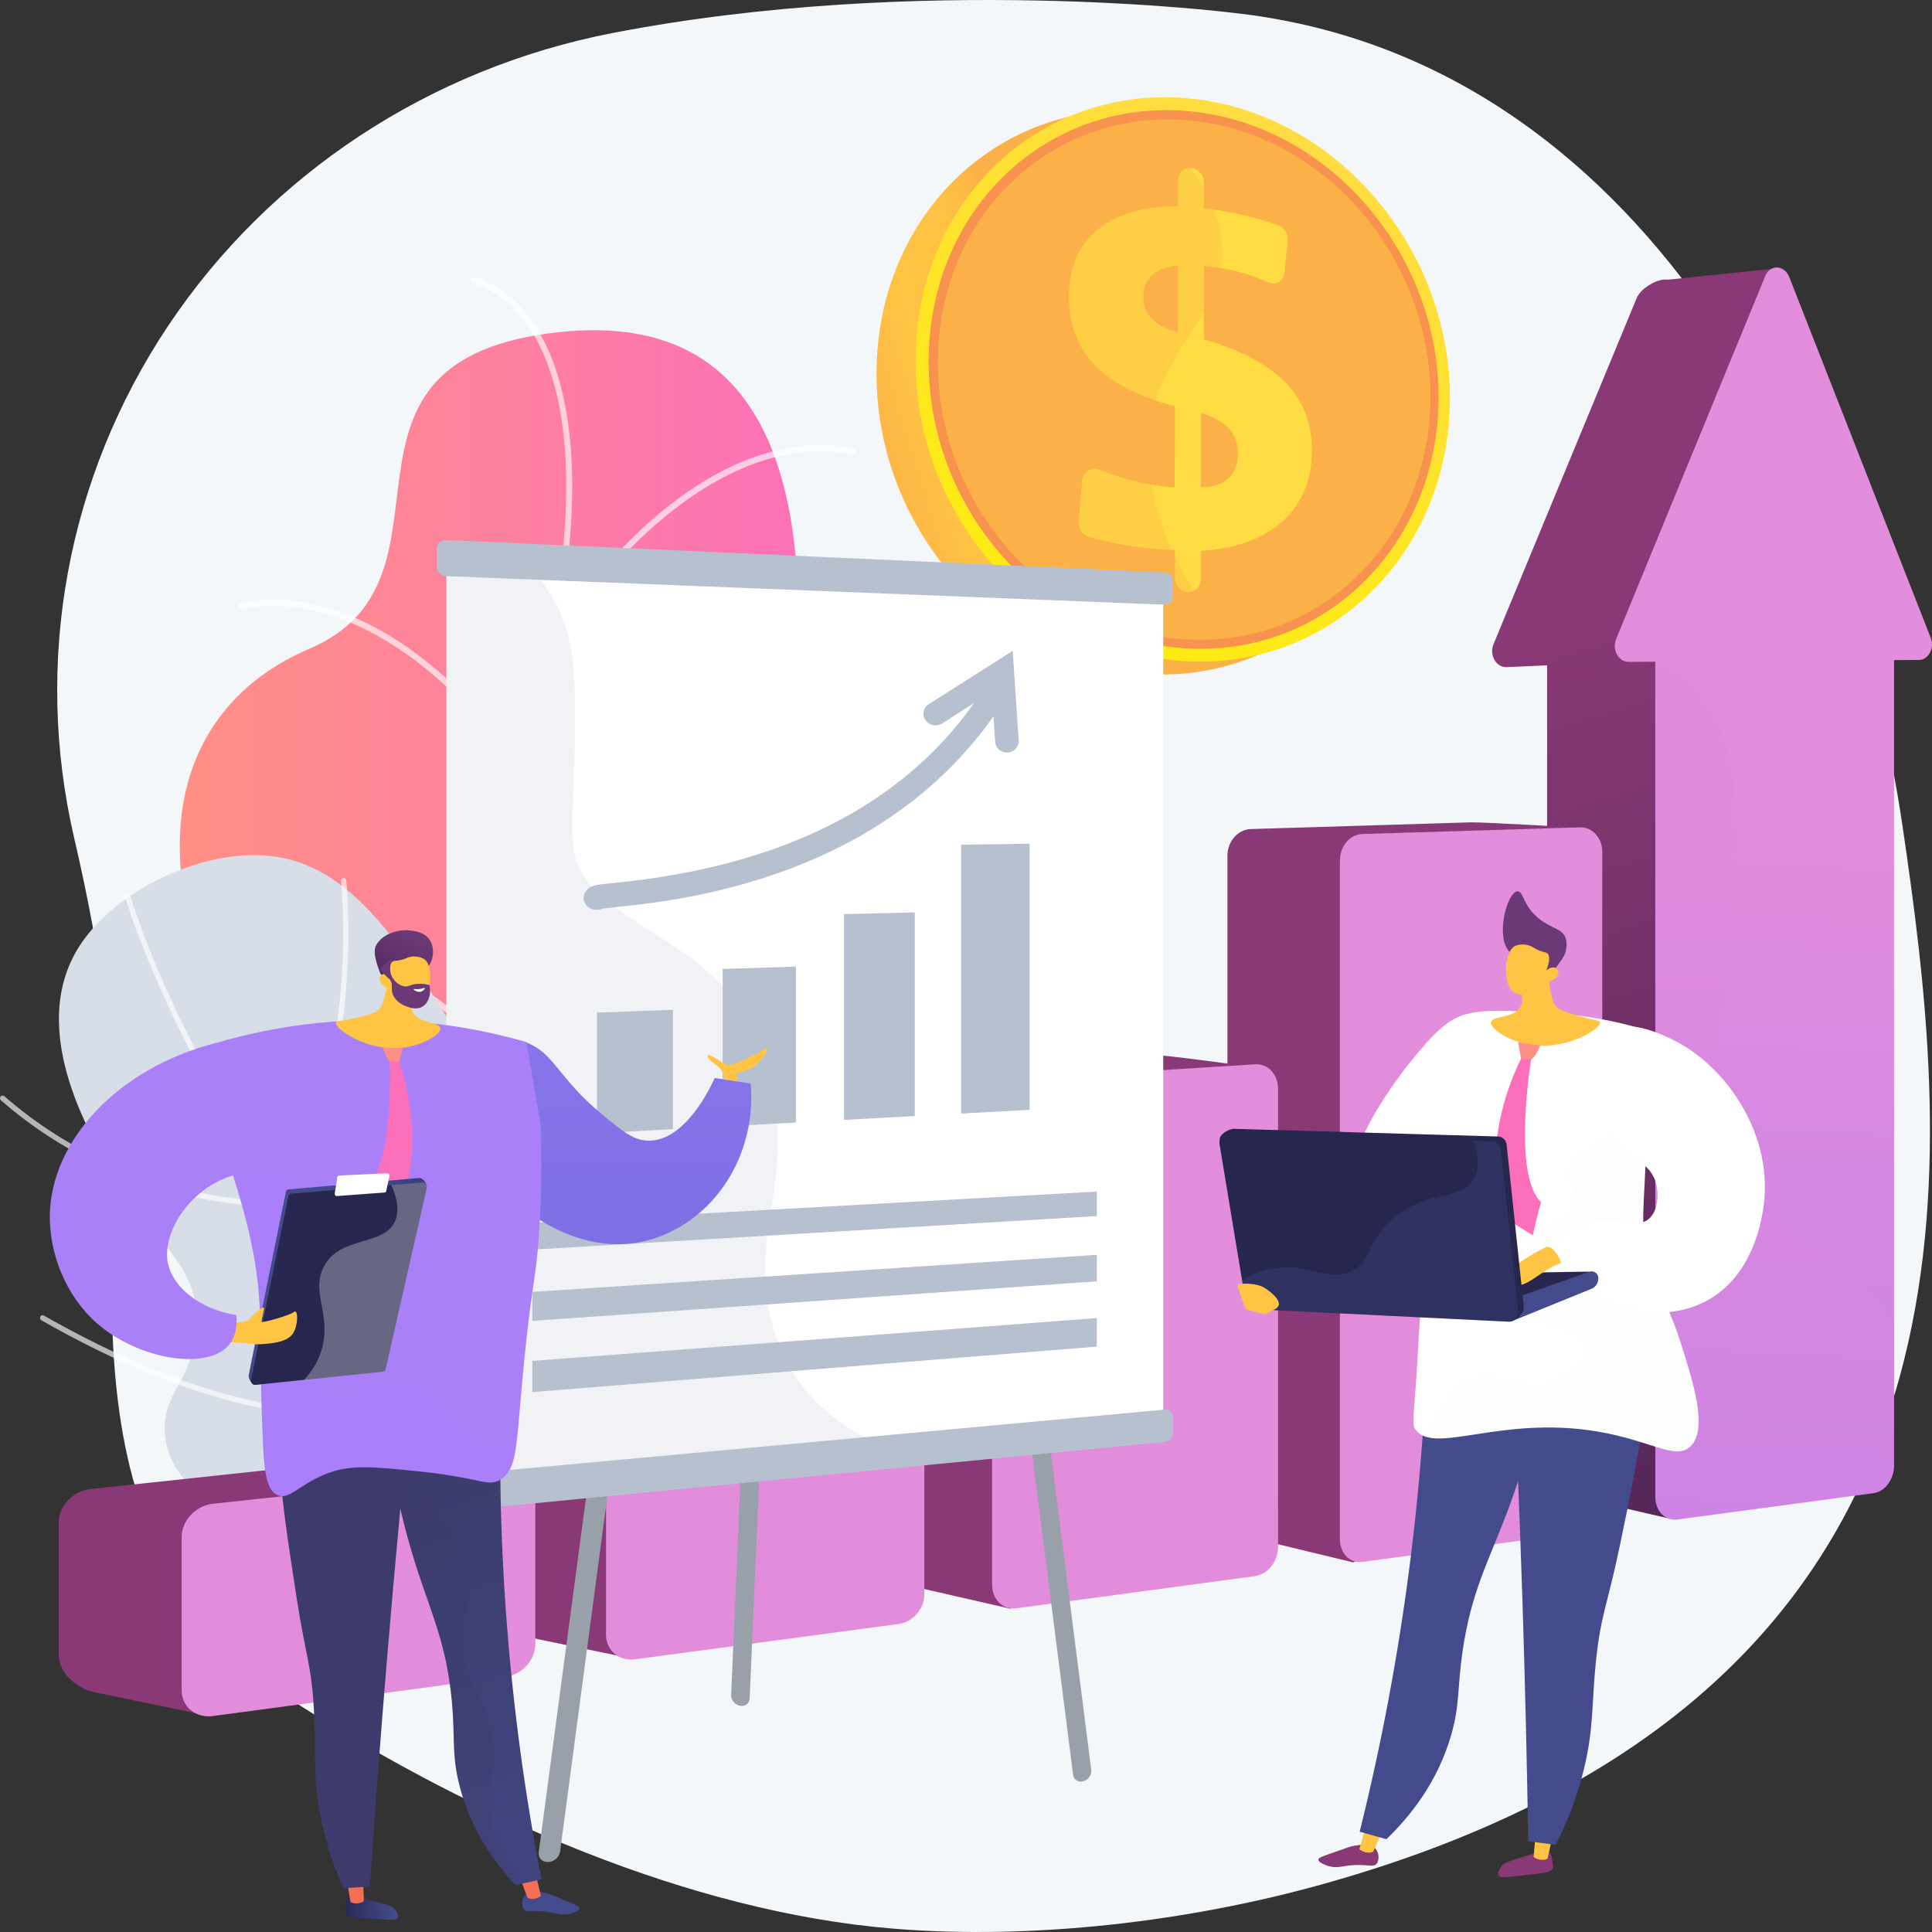 <svg width="200" height="200" viewBox="0 0 200 200" fill="none" xmlns="http://www.w3.org/2000/svg">
<rect x="0" y="0" width="200" height="200" fill="#333333" stroke="none"/>
<path d="M197.097 140.839C191.45 163.363 175.549 184.226 137.032 195.018C123.115 198.921 106.916 200.836 92.474 199.653C71.222 197.91 48.946 187.958 31.245 176.672C18.997 168.863 14.119 158.325 12.392 146.414C11.324 139.051 11.46 131.159 11.8 123.065C12.313 110.885 10.445 98.625 7.684 86.773C3.432 68.53 6.935 49.394 17.426 33.7C27.918 18.007 44.494 7.09 63.401 3.421C95.256 -2.758 127.572 1.32 127.572 1.32C170.135 5.907 191.681 49.744 196.936 85.426C199.339 101.734 201.852 121.876 197.097 140.839Z" fill="#F4F7FA"/>
<path d="M73.693 119.202C78.505 96.654 97.979 30.245 58.036 34.367C31.162 37.141 49.205 59.837 32.023 67.16C14.84 74.484 12.376 96.037 35.207 123.775C58.038 151.514 87.547 161.915 87.547 161.915C87.547 161.915 68.881 141.75 73.693 119.202Z" fill="url(#paint0_linear)"/>
<g style="mix-blend-mode:soft-light" opacity="0.8">
<g style="mix-blend-mode:soft-light" opacity="0.8">
<path d="M91.608 164.488C91.559 164.488 91.512 164.476 91.469 164.454C47.745 141.774 53.672 94.363 57.214 66.036C57.632 62.706 58.024 59.56 58.288 56.813C59.548 43.681 56.938 36.907 54.526 33.538C51.933 29.915 49.008 29.351 48.979 29.351C48.898 29.336 48.826 29.289 48.779 29.22C48.732 29.151 48.713 29.065 48.727 28.981C48.74 28.898 48.785 28.823 48.852 28.774C48.919 28.725 49.002 28.705 49.083 28.72C49.21 28.742 52.243 29.311 54.986 33.109C57.481 36.567 60.187 43.497 58.902 56.879C58.638 59.636 58.244 62.786 57.826 66.119C54.306 94.277 48.413 141.405 91.744 163.881C91.806 163.914 91.856 163.967 91.886 164.032C91.915 164.098 91.922 164.172 91.906 164.242C91.89 164.312 91.852 164.375 91.797 164.42C91.742 164.464 91.675 164.488 91.605 164.488L91.608 164.488Z" fill="white"/>
</g>
<g style="mix-blend-mode:soft-light" opacity="0.8">
<path d="M55.771 82.256C55.72 82.256 55.669 82.243 55.623 82.218C55.578 82.192 55.539 82.156 55.511 82.111C55.476 82.055 52.004 76.471 46.516 71.355C41.481 66.652 33.661 61.393 25.023 63.023C24.984 63.03 24.943 63.029 24.903 63.02C24.864 63.012 24.826 62.995 24.793 62.971C24.76 62.947 24.731 62.916 24.709 62.881C24.687 62.846 24.672 62.806 24.665 62.765C24.658 62.724 24.659 62.681 24.667 62.64C24.676 62.599 24.692 62.56 24.715 62.526C24.738 62.491 24.768 62.462 24.802 62.439C24.836 62.416 24.874 62.401 24.913 62.393C31.947 61.066 39.565 64.002 46.939 70.883C52.485 76.059 55.996 81.706 56.031 81.763C56.06 81.812 56.077 81.867 56.079 81.925C56.08 81.982 56.067 82.039 56.041 82.089C56.014 82.139 55.975 82.181 55.928 82.21C55.88 82.24 55.826 82.255 55.771 82.256V82.256Z" fill="white"/>
</g>
<g style="mix-blend-mode:soft-light" opacity="0.8">
<path d="M56.35 114.302C56.305 114.302 56.261 114.292 56.22 114.273C56.179 114.253 56.143 114.225 56.114 114.189C56.066 114.131 51.264 108.311 43.907 103.159C37.141 98.421 26.764 93.291 15.751 95.765C15.673 95.779 15.592 95.761 15.526 95.715C15.46 95.669 15.414 95.598 15.397 95.517C15.38 95.437 15.394 95.352 15.436 95.282C15.477 95.212 15.543 95.16 15.62 95.139C26.852 92.613 37.397 97.824 44.266 102.638C51.689 107.836 56.537 113.716 56.583 113.775C56.621 113.821 56.645 113.878 56.653 113.939C56.661 113.999 56.652 114.061 56.627 114.116C56.603 114.172 56.563 114.219 56.514 114.252C56.464 114.285 56.407 114.302 56.348 114.302H56.35Z" fill="white"/>
</g>
<g style="mix-blend-mode:soft-light" opacity="0.8">
<path d="M57.467 66.252C57.408 66.251 57.35 66.234 57.301 66.201C57.267 66.178 57.237 66.149 57.214 66.115C57.191 66.08 57.175 66.041 57.166 66C57.157 65.959 57.156 65.917 57.163 65.876C57.171 65.834 57.186 65.795 57.207 65.759C57.242 65.703 60.752 60.056 66.299 54.88C73.675 47.998 81.289 45.062 88.325 46.389C88.366 46.395 88.405 46.41 88.441 46.432C88.476 46.455 88.507 46.484 88.531 46.519C88.556 46.554 88.573 46.594 88.582 46.636C88.591 46.678 88.592 46.721 88.585 46.764C88.577 46.806 88.562 46.847 88.539 46.883C88.516 46.919 88.486 46.95 88.452 46.974C88.417 46.997 88.378 47.014 88.337 47.022C88.296 47.029 88.254 47.029 88.214 47.019C79.577 45.389 71.759 50.648 66.722 55.346C61.234 60.464 57.761 66.048 57.727 66.102C57.7 66.148 57.661 66.186 57.616 66.212C57.57 66.238 57.519 66.251 57.467 66.252V66.252Z" fill="white"/>
</g>
<g style="mix-blend-mode:soft-light" opacity="0.8">
<path d="M55.266 103.541C55.212 103.541 55.16 103.527 55.113 103.499C55.043 103.457 54.991 103.388 54.97 103.307C54.948 103.226 54.958 103.139 54.998 103.066C55.035 102.998 58.765 96.252 64.697 90.829C68.195 87.632 71.765 85.509 75.307 84.519C79.756 83.276 84.166 83.826 88.414 86.153C88.486 86.193 88.54 86.261 88.565 86.342C88.589 86.423 88.581 86.511 88.543 86.586C88.524 86.623 88.498 86.656 88.467 86.683C88.436 86.709 88.4 86.73 88.361 86.742C88.283 86.767 88.198 86.759 88.126 86.719C80.656 82.628 72.911 84.172 65.105 91.309C59.249 96.663 55.57 103.313 55.538 103.377C55.511 103.427 55.471 103.469 55.423 103.498C55.375 103.527 55.321 103.542 55.266 103.541V103.541Z" fill="white"/>
</g>
<g style="mix-blend-mode:soft-light" opacity="0.8">
<path d="M60.819 131.708C60.765 131.708 60.712 131.694 60.665 131.666C60.618 131.638 60.58 131.598 60.552 131.549C60.525 131.501 60.511 131.446 60.511 131.39C60.511 131.333 60.525 131.278 60.551 131.23C60.588 131.162 64.319 124.416 70.251 118.993C73.748 115.795 77.318 113.672 80.861 112.683C85.31 111.441 89.719 111.99 93.968 114.317C94.004 114.336 94.035 114.363 94.061 114.396C94.087 114.428 94.106 114.465 94.118 114.505C94.13 114.546 94.135 114.588 94.131 114.63C94.127 114.671 94.115 114.712 94.097 114.749C94.078 114.786 94.052 114.819 94.021 114.846C93.989 114.873 93.953 114.893 93.915 114.906C93.876 114.918 93.835 114.922 93.795 114.918C93.755 114.915 93.716 114.902 93.68 114.883C86.21 110.792 78.465 112.337 70.659 119.473C64.803 124.826 61.126 131.479 61.088 131.546C61.061 131.595 61.022 131.636 60.975 131.665C60.928 131.693 60.874 131.708 60.819 131.708V131.708Z" fill="white"/>
</g>
</g>
<path d="M63.446 137.657C57.641 128.407 58.001 124.646 50.155 111.657C41.308 97.002 35.936 88.443 26.14 88.525C19.46 88.581 11.619 92.647 8.227 97.934C2.55 106.78 9.765 118.372 12.23 122.334C16.362 128.976 20.56 130.997 20.358 137.205C20.187 142.446 17.105 143.836 17.043 147.757C16.868 158.887 41.459 163.724 45.44 164.505C61.039 167.573 76.092 165.49 87.588 162.518C74.98 153.65 67.754 144.525 63.446 137.657Z" fill="#D8DEE8"/>
<g style="mix-blend-mode:soft-light" opacity="0.8">
<g style="mix-blend-mode:soft-light" opacity="0.8">
<path d="M90.032 163.253C90.017 163.253 90.002 163.252 89.987 163.25C76.449 160.94 63.977 155.802 52.915 147.991C44.067 141.742 36.099 133.777 29.234 124.317C17.543 108.212 13.037 93.14 12.992 92.99C12.971 92.919 12.979 92.842 13.012 92.777C13.046 92.711 13.103 92.662 13.172 92.64C13.24 92.618 13.314 92.626 13.378 92.661C13.441 92.696 13.488 92.755 13.509 92.826C13.553 92.977 18.038 107.968 29.678 123.995C40.412 138.776 59.604 157.492 90.079 162.697C90.146 162.708 90.207 162.745 90.249 162.8C90.29 162.856 90.311 162.925 90.305 162.996C90.3 163.066 90.269 163.131 90.219 163.179C90.169 163.227 90.104 163.253 90.036 163.253H90.032Z" fill="white"/>
</g>
<g style="mix-blend-mode:soft-light" opacity="0.8">
<path d="M29.841 124.968C29.794 124.968 29.748 124.955 29.708 124.931C29.667 124.907 29.633 124.872 29.609 124.831C29.585 124.789 29.572 124.742 29.571 124.693C29.57 124.645 29.582 124.597 29.604 124.554C29.674 124.415 36.849 110.439 35.31 91.192C35.307 91.155 35.311 91.118 35.322 91.083C35.333 91.048 35.35 91.016 35.373 90.987C35.396 90.96 35.424 90.936 35.456 90.919C35.487 90.903 35.522 90.892 35.557 90.889C35.593 90.886 35.628 90.891 35.662 90.902C35.696 90.913 35.727 90.931 35.754 90.955C35.781 90.979 35.803 91.008 35.82 91.04C35.836 91.073 35.846 91.109 35.849 91.146C37.399 110.565 30.149 124.681 30.073 124.821C30.05 124.865 30.017 124.901 29.976 124.927C29.936 124.953 29.889 124.967 29.841 124.968V124.968Z" fill="white"/>
</g>
<g style="mix-blend-mode:soft-light" opacity="0.8">
<path d="M28.93 124.927C27.41 124.927 24.194 124.8 20.148 123.916C14.929 122.78 7.212 120.12 0.096 113.903C0.069 113.879 0.047 113.85 0.03 113.818C0.014 113.785 0.004 113.749 0.001 113.713C-0.002 113.676 0.002 113.639 0.013 113.604C0.023 113.569 0.041 113.536 0.064 113.508C0.086 113.48 0.114 113.457 0.146 113.44C0.177 113.423 0.212 113.413 0.247 113.409C0.282 113.406 0.318 113.41 0.352 113.422C0.386 113.433 0.417 113.451 0.444 113.474C7.468 119.611 15.086 122.239 20.24 123.364C25.831 124.584 29.811 124.347 29.85 124.345C29.886 124.343 29.921 124.348 29.955 124.359C29.988 124.371 30.019 124.39 30.046 124.414C30.072 124.439 30.094 124.468 30.11 124.501C30.125 124.535 30.134 124.57 30.137 124.607C30.139 124.644 30.134 124.681 30.122 124.716C30.111 124.75 30.093 124.783 30.069 124.81C30.046 124.838 30.017 124.86 29.985 124.876C29.954 124.893 29.919 124.902 29.884 124.904C29.872 124.906 29.536 124.927 28.93 124.927Z" fill="white"/>
</g>
<g style="mix-blend-mode:soft-light" opacity="0.8">
<path d="M34.731 146.559C28.28 146.559 18.249 144.627 4.283 136.677C4.22 136.641 4.173 136.581 4.153 136.51C4.133 136.438 4.141 136.361 4.175 136.296C4.21 136.231 4.268 136.183 4.337 136.162C4.406 136.141 4.48 136.15 4.543 136.185C20.165 145.079 30.794 146.386 36.96 145.917C43.621 145.411 46.639 142.776 46.669 142.75C46.724 142.705 46.793 142.685 46.862 142.692C46.931 142.699 46.995 142.733 47.041 142.787C47.086 142.842 47.11 142.913 47.106 142.985C47.103 143.057 47.073 143.124 47.023 143.174C46.898 143.287 43.875 145.938 37.059 146.471C36.345 146.527 35.566 146.559 34.731 146.559Z" fill="white"/>
</g>
<g style="mix-blend-mode:soft-light" opacity="0.8">
<path d="M24.194 173.596C24.123 173.599 24.054 173.572 24.001 173.522C23.949 173.473 23.918 173.403 23.914 173.33C23.911 173.256 23.936 173.184 23.983 173.129C24.03 173.075 24.096 173.041 24.167 173.037C41.939 171.181 51.418 165.992 56.241 161.968C61.429 157.636 62.457 153.73 62.467 153.691C62.485 153.619 62.53 153.557 62.592 153.52C62.654 153.482 62.727 153.471 62.797 153.49C62.866 153.509 62.925 153.555 62.962 153.619C62.998 153.683 63.008 153.76 62.99 153.832C62.949 153.999 61.906 157.96 56.58 162.404C51.7 166.477 42.125 171.724 24.222 173.594C24.213 173.595 24.203 173.596 24.194 173.596V173.596Z" fill="white"/>
</g>
<g style="mix-blend-mode:soft-light" opacity="0.8">
<path d="M48.155 144.319C48.102 144.319 48.05 144.303 48.006 144.272C47.962 144.242 47.927 144.199 47.906 144.148C47.886 144.098 47.88 144.042 47.889 143.988C47.899 143.934 47.923 143.884 47.96 143.844C47.985 143.817 50.5 141.063 52.268 135.797C53.901 130.937 55.214 122.875 52.199 112.087C52.189 112.052 52.185 112.015 52.19 111.978C52.193 111.941 52.204 111.906 52.221 111.874C52.239 111.841 52.261 111.813 52.289 111.79C52.317 111.767 52.349 111.75 52.383 111.74C52.417 111.729 52.453 111.726 52.488 111.73C52.523 111.734 52.557 111.746 52.588 111.763C52.62 111.781 52.647 111.805 52.669 111.834C52.691 111.863 52.708 111.896 52.718 111.931C55.779 122.88 54.434 131.07 52.769 136.013C50.96 141.385 48.455 144.119 48.35 144.233C48.324 144.261 48.294 144.282 48.261 144.297C48.227 144.312 48.191 144.319 48.155 144.319V144.319Z" fill="white"/>
</g>
</g>
<path d="M188.972 63.154L183.921 27.78L172.63 28.956C171.677 28.772 169.866 29.8 169.437 30.837L154.61 66.681C154.151 67.793 154.855 69.068 155.923 69.063L160.156 68.879V152.425C160.156 153.914 161.2 154.982 162.48 154.813L172.63 157.153C173.843 156.991 185.21 150.638 185.21 149.203V65.452L187.776 65.437C188.749 65.432 189.388 64.21 188.972 63.154Z" fill="url(#paint1_linear)"/>
<path style="mix-blend-mode:multiply" opacity="0.3" d="M171.356 68.5L160.156 68.876V152.425C160.156 153.914 161.2 154.982 162.48 154.813L172.63 157.153C173.129 157.086 175.355 155.967 177.799 154.574L171.356 68.5Z" fill="url(#paint2_linear)"/>
<path d="M198.663 68.318L196.071 68.334V151.691C196.071 153.119 195.157 154.407 193.967 154.565L173.634 157.297C172.365 157.468 171.357 156.404 171.357 154.923V68.499L168.604 68.517C167.548 68.527 166.848 67.258 167.303 66.15L182.747 28.554C183.245 27.344 184.73 27.42 185.224 28.68L199.875 66.043C200.287 67.093 199.627 68.312 198.663 68.318Z" fill="url(#paint3_linear)"/>
<path d="M140.085 161.739L129.483 159.18C128.149 159.357 127.063 158.301 127.063 156.82V88.578C127.063 87.097 128.149 85.863 129.483 85.823L152.221 85.129C153.469 85.091 164.044 85.712 164.044 85.712L154.479 153.293C154.479 154.717 140.085 161.739 140.085 161.739Z" fill="url(#paint4_linear)"/>
<path d="M165.865 88.149V155.791C165.865 156.187 165.719 156.573 165.578 156.928C165.221 157.839 164.422 158.542 163.528 158.66L141.06 161.681C139.738 161.858 138.71 160.81 138.71 159.335V89.083C138.71 87.612 139.719 86.383 141.043 86.34L145.934 86.188L163.578 85.647C164.817 85.61 165.865 86.731 165.865 88.149Z" fill="url(#paint5_linear)"/>
<path d="M104.556 166.525L93.373 163.966C91.905 164.161 90.71 163.06 90.71 161.506L91.048 113.685C91.048 112.131 92.243 110.797 93.711 110.708L118.692 109.161C120.063 109.077 131.554 110.719 131.554 110.719L120.838 157.625C120.838 159.118 105.942 166.339 104.556 166.525Z" fill="url(#paint6_linear)"/>
<path d="M132.303 112.711V160.14C132.303 161.627 131.259 162.979 129.905 163.159L105.252 166.48C103.799 166.676 102.708 165.581 102.708 164.036V114.689C102.708 113.141 103.827 111.815 105.282 111.724L112.917 111.242L129.924 110.176C131.278 110.091 132.303 111.227 132.303 112.711Z" fill="url(#paint7_linear)"/>
<path d="M64.001 171.403L53.535 169.243C51.91 169.459 50.588 168.309 50.588 166.675V141.825C50.588 140.192 51.91 138.744 53.535 138.592L81.122 136.016C82.632 135.871 93.086 137.144 93.086 137.144L83.852 162.39C83.852 163.957 65.533 171.198 64.001 171.403Z" fill="url(#paint8_linear)"/>
<path d="M95.689 139.714V164.922C95.689 165.409 95.619 165.884 95.411 166.311C94.953 167.25 94.088 167.972 93.059 168.107L92.008 168.245L65.699 171.772C64.091 171.988 62.737 170.844 62.737 169.218V142.937C62.737 141.31 64.103 139.87 65.712 139.718L69.208 139.389L74.282 138.911L93.019 137.142C94.515 137.005 95.689 138.153 95.689 139.714Z" fill="url(#paint9_linear)"/>
<path d="M39.976 150.867L9.357 154.146C8.05 154.286 6.922 155.14 6.397 156.254C6.192 156.677 6.084 157.144 6.081 157.617V171.272C6.081 172.995 7.486 174.407 9.357 175.095L20.175 177.325C21.875 177.097 43 169.302 43 167.652L48.073 161.32L53.209 152.296C53.209 152.296 41.648 150.688 39.976 150.867Z" fill="url(#paint10_linear)"/>
<path d="M55.416 155.04V170.2C55.416 171.842 54.041 173.353 52.385 173.574L45.774 174.457L22.053 177.639C20.265 177.879 18.805 176.686 18.805 174.967V159.13C18.805 157.417 20.256 155.869 22.043 155.673L26.697 155.168L52.385 152.394C54.042 152.214 55.416 153.401 55.416 155.04Z" fill="url(#paint11_linear)"/>
<path style="mix-blend-mode:multiply" opacity="0.3" d="M196.071 137.441V151.691C196.071 153.119 195.157 154.407 193.967 154.565L173.634 157.297C172.365 157.468 171.357 156.404 171.357 154.923V68.644C174.713 68.831 181.646 74.636 179.391 93.129C176.307 118.452 176.394 119.719 180.256 123.938C182.672 126.578 192.104 129.547 196.071 137.441Z" fill="url(#paint12_linear)"/>
<path style="mix-blend-mode:multiply" opacity="0.3" d="M165.511 156.93C165.154 157.841 164.389 158.544 163.493 158.663L141.042 161.682C139.719 161.859 138.709 160.812 138.709 159.337V89.083C138.709 87.612 139.717 86.383 141.042 86.34L145.933 86.188C149.69 89.116 150.826 93.325 149.159 98.691C143.209 117.841 144.108 128.578 147.971 132.797C151.258 136.387 167.47 140.585 165.511 156.93Z" fill="url(#paint13_linear)"/>
<path style="mix-blend-mode:multiply" opacity="0.3" d="M132.303 156.088V160.14C132.303 161.627 131.259 162.979 129.905 163.159L105.252 166.479C103.799 166.676 102.708 165.581 102.708 164.036V114.689C102.708 113.141 103.827 111.815 105.282 111.724L112.917 111.242C121.22 117.608 105.558 133.434 115.525 146.728C122.391 155.89 129.252 146.529 132.303 156.088Z" fill="url(#paint14_linear)"/>
<path style="mix-blend-mode:multiply" opacity="0.3" d="M92.01 168.245L65.701 171.772C64.092 171.988 62.738 170.844 62.738 169.217V142.937C62.738 141.31 64.105 139.87 65.713 139.718L69.209 139.389C69.881 142.899 71.174 144.795 72.901 146.68C76.13 150.207 90.921 154.271 92.01 168.245Z" fill="url(#paint15_linear)"/>
<path style="mix-blend-mode:multiply" opacity="0.3" d="M45.753 174.456L22.041 177.637C20.254 177.877 18.803 176.684 18.803 174.966V159.13C18.803 157.417 20.254 155.869 22.041 155.673L26.695 155.168C27.251 156.152 27.911 156.978 28.668 157.804C31.383 160.768 42.927 164.153 45.753 174.456Z" fill="url(#paint16_linear)"/>
<path d="M146.055 42.553C146.055 58.079 134.353 70.293 119.396 69.816C103.829 69.32 90.738 55.374 90.738 38.684C90.738 21.994 103.829 9.88 119.396 11.561C134.353 13.176 146.055 27.027 146.055 42.553Z" fill="url(#paint17_linear)"/>
<path d="M150.098 41.214C150.098 56.74 138.395 68.954 123.438 68.477C107.871 67.982 94.78 54.035 94.78 37.345C94.78 20.655 107.871 8.541 123.438 10.222C138.395 11.839 150.098 25.688 150.098 41.214Z" fill="url(#paint18_linear)"/>
<path d="M148.923 41.132C148.923 55.974 137.725 67.63 123.437 67.15C108.593 66.652 96.131 53.342 96.131 37.44C96.131 21.537 108.593 9.971 123.437 11.548C137.726 13.066 148.923 26.29 148.923 41.132Z" fill="url(#paint19_linear)"/>
<path d="M148.082 41.076C148.082 55.429 137.248 66.688 123.438 66.207C109.11 65.707 97.095 52.851 97.095 37.511C97.095 22.171 109.11 10.995 123.438 12.5C137.248 13.947 148.082 26.721 148.082 41.076Z" fill="url(#paint20_linear)"/>
<path d="M123.296 17.379C124.031 17.451 124.626 18.138 124.626 18.912V21.555C126.112 21.728 127.586 21.993 129.041 22.349C130.127 22.614 131.207 22.929 132.279 23.294C132.595 23.404 132.866 23.619 133.05 23.907C133.234 24.195 133.32 24.538 133.293 24.883L132.98 28.196C132.966 28.398 132.904 28.593 132.801 28.764C132.698 28.935 132.556 29.078 132.388 29.179C132.219 29.281 132.03 29.338 131.835 29.347C131.641 29.355 131.447 29.314 131.271 29.227C130.565 28.9 129.839 28.619 129.099 28.387C127.764 27.974 126.39 27.707 125.001 27.593L124.626 27.562V35.127C128.46 36.24 131.275 37.737 133.095 39.62C134.915 41.502 135.809 43.829 135.809 46.633C135.809 49.665 134.809 52.095 132.809 53.924C130.795 55.765 127.965 56.798 124.319 57.024V59.941C124.322 60.121 124.29 60.301 124.224 60.468C124.158 60.635 124.059 60.786 123.935 60.913C123.81 61.039 123.662 61.138 123.5 61.202C123.337 61.267 123.164 61.297 122.99 61.29H122.967C122.607 61.269 122.268 61.106 122.019 60.834C121.771 60.562 121.632 60.202 121.632 59.827V56.947L121.039 56.919C119.391 56.846 117.749 56.665 116.123 56.375C114.977 56.169 113.842 55.899 112.725 55.564C112.057 55.364 111.597 54.704 111.659 53.994L112.027 49.735C112.107 48.815 113.001 48.278 113.842 48.624C114.818 49.024 115.816 49.364 116.83 49.642C118.395 50.07 119.994 50.347 121.608 50.47L121.632 42.051C117.952 41.107 115.197 39.707 113.387 37.854C111.577 36.001 110.655 33.609 110.655 30.712C110.655 27.713 111.642 25.401 113.616 23.775C115.578 22.158 118.366 21.355 121.967 21.357V18.654C121.962 17.877 122.559 17.306 123.296 17.379ZM121.962 27.482C120.825 27.567 119.938 27.891 119.303 28.454C118.667 29.017 118.349 29.774 118.349 30.726C118.349 31.626 118.643 32.378 119.231 32.983C119.819 33.588 120.73 34.069 121.962 34.427V27.482ZM124.32 42.725V50.445C125.556 50.445 126.505 50.139 127.167 49.527C127.828 48.915 128.158 48.049 128.157 46.928C128.157 45.907 127.85 45.061 127.236 44.388C126.623 43.715 125.651 43.161 124.32 42.725Z" fill="url(#paint21_linear)"/>
<path style="mix-blend-mode:multiply" opacity="0.3" d="M118.978 44.588C119.813 36.056 127.368 32.445 126.382 24.597C125.774 19.76 122.24 15.684 118.298 12.501C106.341 13.8 97.095 24.073 97.095 37.507C97.095 52.849 109.11 65.704 123.438 66.203C124.798 66.25 126.159 66.181 127.508 65.997C121.818 60.123 118.262 51.918 118.978 44.588Z" fill="url(#paint22_linear)"/>
<path d="M70.335 90.787L70.299 90.782C69.722 90.71 69.193 91.108 69.116 91.663L55.771 191.745C55.694 192.322 56.119 192.775 56.72 192.755H56.757C57.357 192.737 57.904 192.256 57.98 191.68L71.245 91.913C71.318 91.359 70.912 90.855 70.335 90.787Z" fill="#99A0AA"/>
<path d="M112.964 183.21L101.289 91.479C101.251 91.221 101.117 90.989 100.915 90.834C100.714 90.678 100.461 90.612 100.212 90.65L100.179 90.654C100.056 90.668 99.936 90.707 99.828 90.769C99.719 90.832 99.623 90.915 99.545 91.016C99.468 91.116 99.41 91.232 99.376 91.356C99.341 91.479 99.33 91.609 99.344 91.737L111.09 183.731C111.155 184.243 111.621 184.54 112.129 184.397L112.161 184.388C112.668 184.248 113.029 183.72 112.964 183.21Z" fill="#99A0AA"/>
<path d="M75.689 175.469L79.684 83.035C79.7 82.775 79.814 82.532 80.002 82.359C80.19 82.186 80.436 82.097 80.686 82.112H80.72C80.844 82.115 80.967 82.144 81.081 82.196C81.195 82.249 81.298 82.324 81.383 82.418C81.469 82.512 81.536 82.623 81.58 82.743C81.624 82.864 81.645 82.993 81.641 83.122L77.605 175.826C77.583 176.341 77.144 176.679 76.625 176.582L76.593 176.576C76.066 176.477 75.667 175.982 75.689 175.469Z" fill="#99A0AA"/>
<path d="M120.418 61.13V147.827L92.921 150.426L46.213 154.846V58.018L54.428 58.361L120.418 61.13Z" fill="white"/>
<path d="M121.428 60.112V61.812C121.428 61.92 121.406 62.026 121.364 62.124C121.323 62.223 121.263 62.312 121.187 62.385C121.112 62.459 121.023 62.516 120.925 62.552C120.828 62.589 120.725 62.605 120.621 62.599L120.333 62.589L55.976 60.027L46.273 59.642H46.213C45.667 59.621 45.202 59.194 45.202 58.687V56.778C45.202 56.273 45.651 55.882 46.196 55.906L51.249 56.133L120.616 59.259C121.053 59.278 121.428 59.661 121.428 60.112Z" fill="#B7C0CE"/>
<path d="M121.428 146.669V148.369C121.428 148.822 121.058 149.222 120.621 149.265L96.182 151.642L46.219 156.504C45.673 156.557 45.199 156.189 45.199 155.682V153.776C45.199 153.271 45.648 152.819 46.193 152.77L46.254 152.765L89.468 148.786L120.306 145.948L120.618 145.924C120.72 145.912 120.823 145.922 120.92 145.954C121.018 145.985 121.108 146.038 121.184 146.108C121.26 146.179 121.322 146.265 121.364 146.362C121.406 146.458 121.428 146.563 121.428 146.669Z" fill="#B7C0CE"/>
<path d="M69.662 116.89L61.8 117.316V104.826L69.662 104.534V116.89Z" fill="#B7C0CE"/>
<path d="M82.398 116.201L74.81 116.612V100.303L82.398 100.063V116.201Z" fill="#B7C0CE"/>
<path d="M94.698 115.534L87.37 115.931V94.629L94.698 94.452V115.534Z" fill="#B7C0CE"/>
<path d="M106.582 114.891L99.501 115.275V87.442L106.582 87.34V114.891Z" fill="#B7C0CE"/>
<path d="M103.691 70.645C103.115 70.3 102.361 70.468 102.01 71.026C101.633 71.622 101.242 72.205 100.839 72.775C93.297 83.41 80.902 89.71 63.471 91.412C62.903 91.468 62.453 91.51 62.122 91.556C61.838 91.586 61.56 91.652 61.293 91.754C60.959 91.879 60.684 92.134 60.527 92.465C60.232 93.114 60.562 93.841 61.261 94.097C61.433 94.159 61.613 94.189 61.794 94.184C61.993 94.179 62.19 94.135 62.373 94.054C62.627 94.014 63.175 93.958 63.704 93.905C66.896 93.582 74.259 92.839 82.156 89.791C91.006 86.374 97.918 81.12 102.838 74.164C103.275 73.549 103.696 72.92 104.1 72.277C104.457 71.719 104.271 70.989 103.691 70.645Z" fill="#B7C0CE"/>
<path d="M104.237 77.905C103.598 77.905 103.061 77.424 103.018 76.797L102.67 71.605L97.534 74.891C96.963 75.256 96.188 75.107 95.804 74.556C95.42 74.004 95.574 73.256 96.148 72.895L104.834 67.376L105.454 76.645C105.497 77.295 104.989 77.859 104.317 77.902C104.29 77.904 104.263 77.905 104.237 77.905Z" fill="#B7C0CE"/>
<path d="M113.544 125.884L55.109 129.36V126.594L113.544 123.35V125.884Z" fill="#B7C0CE"/>
<path d="M113.544 132.642L55.109 136.734V133.738L113.544 129.897V132.642Z" fill="#B7C0CE"/>
<path d="M113.544 139.4L55.109 144.107V140.881L113.544 136.444V139.4Z" fill="#B7C0CE"/>
<g style="mix-blend-mode:multiply" opacity="0.2">
<path d="M96.159 151.642L46.213 156.504C45.667 156.557 45.205 156.189 45.205 155.682V153.776C45.205 153.271 45.622 152.819 46.171 152.77L46.216 152.765V59.639H46.186C45.64 59.619 45.205 59.191 45.205 58.684V56.778C45.205 56.273 45.653 55.882 46.199 55.906L51.252 56.133C52.383 56.744 53.44 57.491 54.4 58.361C54.963 58.873 55.486 59.43 55.965 60.027C57.909 62.461 59.305 65.823 59.455 70.466C59.928 84.96 57.78 87.924 61.297 91.753C61.85 92.339 62.441 92.885 63.065 93.387C63.274 93.555 63.483 93.727 63.71 93.904C66.799 96.323 71.26 98.374 74.812 102.032C77.874 105.181 80.256 109.517 80.519 116.303C80.619 118.895 80.41 121.846 79.809 125.223C79.642 126.153 79.516 127.049 79.423 127.912C79.27 129.319 79.213 130.734 79.255 132.149C79.285 133.112 79.374 134.072 79.52 135.024C79.722 136.366 80.062 137.682 80.535 138.949C80.926 139.994 81.415 140.996 81.996 141.941C83.898 145.022 86.589 147.186 89.477 148.786C90.587 149.398 91.728 149.946 92.896 150.427C94 150.884 95.099 151.284 96.159 151.642Z" fill="#B7C0CE"/>
</g>
<path d="M75.121 113.138C75.121 113.138 75.121 111.411 74.674 110.779C74.227 110.148 73.375 109.859 73.253 109.35C73.131 108.841 74.674 109.979 75.242 110.231C75.811 110.484 78.896 108.769 79.182 108.588C79.912 108.125 78.897 109.979 77.841 110.527C76.786 111.075 76.217 111.116 76.217 111.116L76.501 113.138H75.121V113.138Z" fill="url(#paint23_linear)"/>
<path d="M48.406 108.529C49.849 107.054 52.603 107.279 54.261 107.839C57.378 108.892 57.626 111.469 62.276 115.322C64.502 117.168 65.649 118.091 67.199 118.082C70.993 118.061 73.572 112.511 73.985 111.594L77.708 112.172C78.296 118.913 74.693 125.238 68.929 127.748C60.061 131.608 52.458 123.653 52.132 123.301C48.03 118.858 45.795 111.198 48.406 108.529Z" fill="url(#paint24_linear)"/>
<path d="M36.058 196.47C35.78 196.737 35.76 197.362 35.748 197.77C35.743 197.952 35.74 198.043 35.764 198.106C35.934 198.564 36.811 198.559 38.19 198.616C40.37 198.709 41.025 198.845 41.174 198.499C41.313 198.176 40.9 197.687 40.853 197.633C40.603 197.344 40.311 197.251 39.747 197.097C38.703 196.814 38.003 196.664 37.791 196.622C36.464 196.345 36.242 196.294 36.058 196.47Z" fill="url(#paint25_linear)"/>
<path d="M37.584 194.215L37.669 196.788C37.599 196.909 36.849 197.24 36.282 196.889L35.853 194.34L37.584 194.215Z" fill="url(#paint26_linear)"/>
<path d="M54.416 196.111C54.042 196.497 53.923 197.239 54.212 197.627C54.501 198.014 54.964 197.759 56.252 197.87C57.631 197.989 57.975 198.347 58.928 198.13C59.312 198.042 59.996 197.816 59.998 197.534C59.998 197.336 59.663 197.215 58.544 196.756C56.956 196.106 56.965 196.075 56.624 195.997C55.77 195.798 54.911 195.601 54.416 196.111Z" fill="url(#paint27_linear)"/>
<path d="M55.422 193.821L55.992 196.251C55.933 196.377 55.206 196.766 54.616 196.461L53.706 194.083L55.422 193.821Z" fill="url(#paint28_linear)"/>
<path d="M51.951 141.105C51.254 159.027 52.631 176.971 56.052 194.553L53.361 195.147C51.229 192.853 48.575 189.281 47.457 184.379C46.761 181.336 47.125 179.812 46.776 176.097C46.22 170.183 44.645 167.013 43.096 162.182C41.704 157.842 40.12 151.498 39.528 143.1L51.951 141.105Z" fill="url(#paint29_linear)"/>
<path style="mix-blend-mode:multiply" opacity="0.3" d="M50.719 178.692C49.73 174.635 47.828 173.562 47.759 169.732C47.711 167.024 48.649 166.801 48.587 164.209C48.492 160.276 46.27 158.217 45.154 155.74C43.975 153.128 43.523 148.931 46.697 141.952L39.53 143.107C40.122 151.503 41.706 157.848 43.097 162.189C44.647 167.019 46.223 170.189 46.778 176.104C47.126 179.819 46.765 181.343 47.459 184.385C48.577 189.288 51.231 192.86 53.363 195.153L54.047 195.003C51.742 192.15 50.929 189.602 50.722 187.534C50.383 184.165 51.715 182.786 50.719 178.692Z" fill="url(#paint30_linear)"/>
<path d="M42.987 140.604C41.92 150.796 40.944 161.182 40.061 171.762C39.4 179.699 38.809 187.538 38.29 195.28L35.566 195.478C34.448 193.018 33.63 190.423 33.13 187.753C32.365 183.691 32.713 181.321 32.504 177.14C32.269 172.447 31.632 171.396 30.712 165.445C28.847 153.369 27.913 147.331 30.869 143.77C31.826 142.616 34.794 139.747 42.987 140.604Z" fill="url(#paint31_linear)"/>
<path d="M19.436 108.916C24.347 107.188 31.84 105.272 41.004 105.662C45.568 105.858 50.095 106.603 54.494 107.882C54.984 110.722 55.473 113.559 55.962 116.393C56.111 120.143 56.058 123.899 55.805 127.644C55.498 132.196 55.196 132.264 54.492 138.689C53.343 149.166 53.824 151.9 51.795 153.162C50.473 153.981 49.997 152.993 43.26 152.302C38.743 151.838 36.437 151.622 34.15 152.426C31.035 153.52 29.993 155.356 28.708 154.759C27.476 154.187 27.317 151.979 27.169 148.131C26.938 142.195 26.952 138.16 26.93 136.717C26.831 130.09 25.214 125.031 23.141 118.551C22.09 115.267 20.853 112.049 19.436 108.916V108.916Z" fill="url(#paint32_linear)"/>
<path d="M40.396 99.098C40.343 100.404 40.164 101.701 39.862 102.97C39.614 103.996 39.461 104.255 39.271 104.463C38.986 104.775 38.565 105.027 36.234 105.491C34.965 105.745 34.805 105.727 34.773 105.852C34.606 106.473 37.909 108.804 41.462 108.482C43.637 108.286 45.666 107.116 45.58 106.439C45.493 105.762 43.316 106.003 42.733 104.748C42.331 103.874 42.894 102.695 43.536 101.729C43.023 100.58 40.912 100.245 40.396 99.098Z" fill="url(#paint33_linear)"/>
<path d="M44.368 99.977C44.914 99.304 45.008 98.08 44.461 97.273C43.99 96.579 43.2 96.439 42.727 96.356C41.357 96.115 39.586 96.616 38.914 97.899C38.515 98.659 39.208 100.323 39.314 100.621C39.435 100.958 39.678 101.086 39.897 101.348C40.199 101.709 40.67 102.286 41.44 103.251C41.535 102.923 41.656 102.605 41.803 102.298C41.995 101.9 42.234 101.529 42.517 101.194C43.282 100.325 43.851 100.616 44.368 99.977Z" fill="url(#paint34_linear)"/>
<path d="M40.315 102.415C40.315 102.415 41.142 104.007 42.953 103.985C44.574 103.965 45.003 100.219 44.012 99.365C43.682 99.076 42.998 98.931 42.429 99.063C42.093 99.141 41.974 99.279 41.422 99.393C40.913 99.501 40.774 99.435 40.616 99.559C40.418 99.715 40.258 100.112 40.519 101.229C40.227 100.888 39.863 100.743 39.594 100.857C39.502 100.903 39.424 100.974 39.367 101.062C39.12 101.48 39.47 102.049 40.315 102.415Z" fill="url(#paint35_linear)"/>
<path d="M40.555 99.334C40.629 99.398 40.376 99.687 40.336 100.113C40.259 100.94 41.016 101.979 41.836 102.108C42.324 102.186 42.471 101.888 43.282 101.844C43.677 101.824 44.073 101.869 44.454 101.979C44.663 102.903 44.376 103.796 43.769 104.183C43.115 104.601 42.324 104.282 41.994 104.149C41.772 104.059 41.063 103.775 40.721 103.066C40.365 102.328 40.772 101.919 40.347 101.41C40.132 101.153 39.839 101.031 39.572 100.543C39.515 100.438 39.465 100.329 39.424 100.216C39.864 99.778 40.446 99.237 40.555 99.334Z" fill="url(#paint36_linear)"/>
<path d="M43.85 102.28C43.85 102.28 43.492 102.451 42.891 102.382C42.862 102.382 42.828 102.382 42.821 102.401C42.805 102.46 43.178 102.747 43.539 102.663C43.796 102.603 44.006 102.365 43.975 102.302C43.965 102.273 43.908 102.273 43.85 102.28Z" fill="white"/>
<path d="M39.649 108.435C39.946 109.598 40.293 109.903 40.565 109.951L41.312 109.938C41.443 109.44 41.575 108.943 41.707 108.446C41.024 108.537 40.332 108.532 39.649 108.432V108.435Z" fill="url(#paint37_linear)"/>
<path d="M40.347 109.857C40.347 109.857 40.816 120.999 37.73 123.22C37.86 123.561 38.147 126.437 38.147 126.437C38.147 126.437 41.111 125.045 41.296 125.084C41.48 125.123 44.257 118.501 41.315 109.941L40.347 109.857Z" fill="url(#paint38_linear)"/>
<path style="mix-blend-mode:multiply" opacity="0.3" d="M49.176 149.723C45.862 148.257 45.881 145.221 42.785 143.955C38.369 142.15 33.491 146.349 32.729 145.182C31.936 143.971 37.763 140.254 36.987 136.592C36.37 133.68 32.302 134.196 30.123 130.211C28.056 126.429 30.059 122.933 28.229 121.62C27.572 121.149 26.415 120.963 24.22 121.966C25.751 126.925 26.849 131.297 26.93 136.718C26.952 138.162 26.938 142.197 27.169 148.133C27.318 151.981 27.476 154.188 28.708 154.761C29.993 155.358 31.035 153.522 34.15 152.427C36.437 151.624 38.742 151.839 43.26 152.303C49.997 152.994 50.475 153.982 51.795 153.164C52.654 152.63 53.063 151.829 53.336 150.289C51.988 150.441 50.553 150.335 49.176 149.723Z" fill="url(#paint39_linear)"/>
<path d="M43.447 121.941L29.878 123.122C29.808 123.129 29.742 123.158 29.69 123.207C29.639 123.255 29.604 123.32 29.591 123.392L25.741 142.368C25.686 142.639 26.039 143.327 26.292 143.3L39.354 141.496C39.42 141.489 39.483 141.461 39.533 141.415C39.583 141.369 39.618 141.307 39.632 141.239L44.125 122.75C44.191 122.474 43.721 121.917 43.447 121.941Z" fill="url(#paint40_linear)"/>
<path d="M43.732 122.409L30.139 123.573C30.069 123.579 30.003 123.608 29.951 123.657C29.899 123.706 29.864 123.771 29.851 123.842L25.997 142.837C25.941 143.108 26.171 143.394 26.424 143.367L39.634 141.984C39.701 141.978 39.764 141.949 39.814 141.903C39.864 141.857 39.898 141.796 39.913 141.728L44.18 122.94C44.193 122.874 44.19 122.805 44.173 122.739C44.156 122.673 44.124 122.613 44.081 122.562C44.038 122.51 43.984 122.47 43.924 122.444C43.863 122.417 43.798 122.405 43.732 122.409Z" fill="url(#paint41_linear)"/>
<path d="M39.979 123.301L40.313 121.736C40.319 121.701 40.318 121.666 40.309 121.632C40.3 121.599 40.285 121.568 40.263 121.541C40.242 121.514 40.214 121.493 40.184 121.479C40.153 121.464 40.12 121.457 40.086 121.458L35.093 121.694C35.052 121.696 35.013 121.712 34.983 121.74C34.952 121.769 34.932 121.807 34.926 121.849L34.648 123.55C34.643 123.583 34.645 123.617 34.654 123.65C34.663 123.682 34.679 123.712 34.701 123.738C34.722 123.763 34.749 123.783 34.779 123.797C34.809 123.81 34.841 123.817 34.874 123.816L39.818 123.448C39.856 123.445 39.893 123.429 39.922 123.403C39.951 123.376 39.971 123.341 39.979 123.301V123.301Z" fill="white"/>
<g style="mix-blend-mode:soft-light" opacity="0.3">
<path d="M33.504 138.795C33.991 135.675 32.303 133.669 33.465 131.242C35.12 127.793 39.867 129.121 40.944 126.292C41.235 125.528 41.273 124.402 40.517 122.683L43.732 122.408C43.798 122.404 43.863 122.416 43.924 122.442C43.984 122.469 44.038 122.509 44.081 122.56C44.124 122.612 44.156 122.672 44.173 122.738C44.19 122.804 44.193 122.873 44.18 122.94L39.912 141.727C39.898 141.794 39.863 141.856 39.813 141.902C39.763 141.948 39.7 141.976 39.633 141.983L31.481 142.838C32.754 141.465 33.305 140.063 33.504 138.795Z" fill="white"/>
</g>
<path d="M24.223 136.93C24.223 136.93 25.664 136.836 25.737 136.662C25.809 136.488 27.384 134.962 27.332 135.444C27.281 135.926 27.005 136.763 27.1 136.85C27.195 136.937 29.979 136.194 30.44 135.806C30.901 135.417 30.892 137.493 30.169 138.243C29.446 138.993 27.987 139.087 27.019 139.154C26.05 139.221 24.142 138.856 23.895 138.972C24.298 138.111 24.223 136.93 24.223 136.93Z" fill="url(#paint42_linear)"/>
<path d="M24.464 136.134C24.578 137.518 24.288 138.458 23.803 139.102C21.655 141.959 14.352 140.792 10.011 136.967C6.798 134.136 5.096 129.739 5.157 125.798C5.279 118.11 12.145 110.576 22.361 107.967C23.874 112.66 25.388 116.547 26.901 121.237C20.605 121.34 16.778 127.067 17.346 130.583C17.769 133.203 20.714 135.559 24.464 136.134Z" fill="url(#paint43_linear)"/>
<path d="M140.653 121.588C139.013 119.771 143.552 112.95 145.98 109.961C148.103 107.349 150.283 104.665 152.962 105.005C155.313 105.304 157.602 107.876 157.739 110.342C158.108 116.975 142.983 124.168 140.653 121.588Z" fill="white"/>
<path d="M160.335 191.685C160.644 191.946 160.701 192.596 160.737 193.02C160.754 193.21 160.763 193.305 160.742 193.372C160.593 193.861 159.679 193.912 158.246 194.064C155.98 194.304 155.307 194.489 155.129 194.14C154.963 193.812 155.365 193.274 155.408 193.216C155.651 192.898 155.95 192.783 156.527 192.586C157.596 192.22 158.318 192.021 158.536 191.96C159.905 191.582 160.133 191.515 160.335 191.685Z" fill="url(#paint44_linear)"/>
<path d="M158.989 189.539L158.762 192.217C158.826 192.346 159.597 192.733 160.203 192.401L160.785 189.769L158.989 189.539Z" fill="url(#paint45_linear)"/>
<path d="M142.374 191.342C142.743 191.765 142.828 192.545 142.506 192.93C142.185 193.315 141.715 193.024 140.367 193.066C138.922 193.111 138.545 193.465 137.564 193.184C137.167 193.07 136.467 192.794 136.481 192.5C136.49 192.294 136.847 192.188 138.037 191.773C139.728 191.187 139.72 191.154 140.079 191.093C140.98 190.937 141.885 190.782 142.374 191.342Z" fill="url(#paint46_linear)"/>
<path d="M141.449 188.898L140.724 191.397C140.779 191.532 141.515 191.979 142.147 191.695L143.223 189.27L141.449 188.898Z" fill="url(#paint47_linear)"/>
<path d="M147.885 134.155C147.768 143.557 147.106 152.943 145.902 162.262C144.711 171.48 142.992 180.616 140.753 189.622L143.525 190.396C145.87 188.128 148.827 184.558 150.254 179.513C151.14 176.381 150.845 174.772 151.407 170.922C152.302 164.789 154.114 161.577 155.986 156.632C157.669 152.188 159.658 145.666 160.725 136.949L147.885 134.155Z" fill="url(#paint48_linear)"/>
<path d="M156.229 133.354C156.795 144.038 157.257 154.918 157.613 165.995C157.877 174.306 158.073 182.512 158.201 190.612L161.033 190.973C162.33 188.474 163.322 185.818 163.986 183.065C164.995 178.872 164.761 176.382 165.203 172.037C165.699 167.163 166.42 166.101 167.696 159.953C170.286 147.474 171.581 141.235 168.692 137.357C167.75 136.093 164.81 132.932 156.229 133.354Z" fill="url(#paint49_linear)"/>
<path d="M169.984 106.503C166.911 105.606 163.753 105.059 160.566 104.871C154.906 104.539 152.076 104.373 150.071 105.771C145.44 109 149.028 116.456 147.13 134.928C146.859 137.567 146.799 140.224 146.602 142.869C146.278 147.25 146.204 147.49 146.498 147.931C148.34 150.714 155.213 146.516 165.287 148.176C170.923 149.104 173.48 151.243 175.024 149.701C176.825 147.901 175.28 143.059 173.95 138.895C172.424 134.113 171.481 134.052 170.615 130.449C169.71 126.684 170.257 124.746 170.398 118.81C170.492 114.703 170.354 110.593 169.984 106.503V106.503Z" fill="white"/>
<g style="mix-blend-mode:multiply" opacity="0.1">
<path style="mix-blend-mode:multiply" opacity="0.1" d="M154.063 142.567C155.632 142.62 157.303 143.238 158.795 143.361C160.692 143.517 163.604 142.031 163.987 139.873C164.416 137.455 160.829 137.514 159.557 136.914C158.861 136.587 157.969 135.86 157.87 134.995C156.632 124.224 165.352 127.789 162.511 122.127C161.573 120.256 164.46 118.784 169.229 116.166C169.292 118.37 170.432 117.321 170.397 118.813C170.258 124.749 169.708 126.687 170.614 130.452C171.48 134.053 172.423 134.115 173.949 138.898C175.279 143.064 176.824 147.904 175.023 149.704C173.479 151.246 170.922 149.107 165.286 148.179C156.605 146.749 150.305 149.664 147.548 148.719C148.559 146.986 149.592 144.986 151.061 143.604C151.955 142.761 152.986 142.531 154.063 142.567Z" fill="url(#paint50_linear)"/>
</g>
<path d="M166.39 106.882C168.268 105.279 172.052 107.093 173.062 107.578C178.699 110.283 183.76 117.572 182.506 125.274C182.318 126.43 181.446 131.833 177.036 134.451C173.056 136.813 167.682 136.206 163.377 132.863L161.612 131.238L159.872 129.289C161.238 128.109 162.808 127.211 164.499 126.644C167.362 125.686 169.446 127.406 170.774 126.098C171.691 125.196 171.693 123.603 171.47 122.633C171.014 120.684 169.36 120.139 167.98 118.757C164.739 115.514 164.141 108.801 166.39 106.882Z" fill="white"/>
<path d="M139.368 132.028L164.574 131.637L157.871 134.993L139.303 133.732L139.368 132.028Z" fill="url(#paint51_linear)"/>
<path d="M165.463 132.333C165.463 132.571 165.392 132.804 165.26 133C165.128 133.196 164.941 133.345 164.725 133.426L156.671 136.702L156.634 134.431L164.574 131.637C164.677 131.606 164.787 131.601 164.893 131.621C164.999 131.641 165.1 131.687 165.186 131.754C165.272 131.822 165.342 131.909 165.39 132.009C165.438 132.11 165.463 132.22 165.463 132.333V132.333Z" fill="url(#paint52_linear)"/>
<path d="M160.143 98.456C160.127 99.821 160.243 101.183 160.491 102.523C160.693 103.606 160.839 103.886 161.026 104.111C161.304 104.453 161.732 104.739 164.137 105.358C165.445 105.694 165.613 105.685 165.642 105.82C165.782 106.477 162.216 108.716 158.53 108.176C156.275 107.846 154.222 106.511 154.348 105.81C154.474 105.108 156.728 105.483 157.4 104.206C157.867 103.318 157.343 102.058 156.724 101.014C157.325 99.85 159.543 99.623 160.143 98.456Z" fill="url(#paint53_linear)"/>
<path d="M156.288 98.552C154.765 97.065 155.99 92.358 157.085 92.271C157.712 92.221 157.632 93.752 159.323 95.11C160.64 96.166 161.78 96.113 162.093 97.164C162.24 97.658 162.179 98.311 161.963 98.817C161.853 99.076 161.646 99.394 161.192 100.004C160.789 100.544 160.815 100.526 160.692 100.683C160.396 101.058 159.831 101.687 158.813 102.397C158.765 102.043 158.688 101.695 158.581 101.356C158.443 100.915 158.252 100.494 158.011 100.103C157.416 99.177 156.725 98.978 156.288 98.552Z" fill="url(#paint54_linear)"/>
<path d="M160.102 101.717C160.102 101.717 159.012 103.225 157.149 102.911C155.479 102.63 155.597 98.7 156.747 97.979C157.129 97.738 157.86 97.695 158.423 97.923C158.758 98.057 158.861 98.217 159.412 98.428C159.92 98.621 160.073 98.573 160.218 98.729C160.399 98.921 160.504 99.356 160.069 100.461C160.417 100.156 160.817 100.066 161.076 100.227C161.165 100.288 161.235 100.374 161.279 100.475C161.472 100.943 161.027 101.473 160.102 101.717Z" fill="url(#paint55_linear)"/>
<path d="M159.447 108.223C158.972 109.436 158.557 109.715 158.257 109.732L157.451 109.61C157.375 109.055 157.228 108.406 157.152 107.851C157.513 107.946 157.88 108.015 158.251 108.059C158.659 108.11 159.12 108.227 159.447 108.223Z" fill="url(#paint56_linear)"/>
<path d="M158.504 109.657C158.504 109.657 156.511 121.623 159.548 124.465C159.362 124.815 158.673 127.88 158.673 127.88C158.673 127.88 155.656 125.951 155.452 125.967C155.248 125.983 153.132 118.432 157.451 109.61L158.504 109.657Z" fill="url(#paint57_linear)"/>
<path d="M161.582 130.785C161.737 130.749 160.828 128.872 160.115 129.088C159.402 129.305 155.914 131.398 155.598 132.265L155.28 133.131C155.28 133.131 156.801 133.254 157.745 132.925C158.689 132.596 160.324 131.076 161.582 130.785Z" fill="url(#paint58_linear)"/>
<path d="M155.965 118.497L157.742 135.279C157.803 135.857 157.022 136.723 156.461 136.694L130.397 135.033C130.189 135.023 129.991 134.94 129.835 134.797C129.679 134.654 129.575 134.46 129.54 134.247L126.269 118.038C126.172 117.448 127.194 116.839 127.771 116.856L155.084 117.65C155.305 117.656 155.516 117.746 155.678 117.902C155.84 118.058 155.942 118.269 155.965 118.497Z" fill="url(#paint59_linear)"/>
<path d="M155.37 118.987L157.146 135.769C157.161 135.905 157.147 136.043 157.105 136.173C157.063 136.303 156.995 136.422 156.904 136.522C156.814 136.622 156.704 136.7 156.581 136.752C156.459 136.803 156.327 136.826 156.195 136.82L129.801 135.52C129.593 135.51 129.395 135.427 129.239 135.284C129.083 135.141 128.979 134.947 128.943 134.734L126.247 118.451C126.224 118.313 126.231 118.171 126.268 118.036C126.304 117.901 126.369 117.776 126.457 117.67C126.546 117.564 126.656 117.479 126.78 117.423C126.904 117.366 127.038 117.339 127.173 117.343L154.487 118.137C154.709 118.143 154.92 118.233 155.083 118.39C155.245 118.546 155.347 118.758 155.37 118.987V118.987Z" fill="url(#paint60_linear)"/>
<path style="mix-blend-mode:multiply" opacity="0.3" d="M139.871 131.59C142.176 130.58 141.363 128.645 144.084 126.237C147.674 123.061 151.334 124.438 152.615 121.978C153.013 121.212 153.204 120.018 152.509 118.087L154.487 118.145C154.708 118.151 154.919 118.24 155.081 118.395C155.243 118.55 155.346 118.761 155.37 118.989L157.146 135.771C157.161 135.907 157.146 136.045 157.105 136.175C157.063 136.305 156.994 136.424 156.904 136.524C156.814 136.624 156.703 136.702 156.581 136.754C156.459 136.805 156.327 136.828 156.195 136.822L129.801 135.523C129.593 135.512 129.395 135.429 129.239 135.286C129.083 135.143 128.979 134.949 128.943 134.736L128.572 132.489C129.468 131.965 130.438 131.588 131.446 131.372C135.318 130.557 137.218 132.758 139.871 131.59Z" fill="url(#paint61_linear)"/>
<path d="M128.138 133.176C128.129 133.144 128.126 133.111 128.131 133.079C128.135 133.046 128.147 133.015 128.165 132.988C128.183 132.961 128.206 132.938 128.234 132.922C128.261 132.906 128.292 132.896 128.323 132.894C128.88 132.865 130.175 132.853 130.889 133.306C131.817 133.896 133.017 134.972 132.007 135.515L131.063 136.02C131.02 136.044 130.971 136.05 130.924 136.039C130.588 135.963 129.177 135.638 129.023 135.557C128.882 135.486 128.346 133.83 128.138 133.176Z" fill="url(#paint62_linear)"/>
<defs>
<linearGradient id="paint0_linear" x1="18.61" y1="98.049" x2="87.545" y2="98.049" gradientUnits="userSpaceOnUse">
<stop stop-color="#FF9085"/>
<stop offset="1" stop-color="#FB6FBB"/>
</linearGradient>
<linearGradient id="paint1_linear" x1="194.729" y1="169.956" x2="162.398" y2="64.51" gradientUnits="userSpaceOnUse">
<stop stop-color="#311944"/>
<stop offset="1" stop-color="#893976"/>
</linearGradient>
<linearGradient id="paint2_linear" x1="41839.5" y1="174324" x2="23390.3" y2="145109" gradientUnits="userSpaceOnUse">
<stop stop-color="#311944"/>
<stop offset="1" stop-color="#893976"/>
</linearGradient>
<linearGradient id="paint3_linear" x1="183.03" y1="82.287" x2="170.945" y2="296.829" gradientUnits="userSpaceOnUse">
<stop stop-color="#E38DDD"/>
<stop offset="1" stop-color="#9571F6"/>
</linearGradient>
<linearGradient id="paint4_linear" x1="84013.5" y1="193992" x2="29519.2" y2="104991" gradientUnits="userSpaceOnUse">
<stop stop-color="#311944"/>
<stop offset="1" stop-color="#893976"/>
</linearGradient>
<linearGradient id="paint5_linear" x1="58407.6" y1="85012.4" x2="24737.3" y2="306411" gradientUnits="userSpaceOnUse">
<stop stop-color="#E38DDD"/>
<stop offset="1" stop-color="#9571F6"/>
</linearGradient>
<linearGradient id="paint6_linear" x1="72375.6" y1="156344" x2="39684.8" y2="77590.2" gradientUnits="userSpaceOnUse">
<stop stop-color="#311944"/>
<stop offset="1" stop-color="#893976"/>
</linearGradient>
<linearGradient id="paint7_linear" x1="49193.3" y1="61458.6" x2="32047.9" y2="227353" gradientUnits="userSpaceOnUse">
<stop stop-color="#E38DDD"/>
<stop offset="1" stop-color="#9571F6"/>
</linearGradient>
<linearGradient id="paint8_linear" x1="51089.1" y1="103799" x2="37964.4" y2="50486.8" gradientUnits="userSpaceOnUse">
<stop stop-color="#311944"/>
<stop offset="1" stop-color="#893976"/>
</linearGradient>
<linearGradient id="paint9_linear" x1="37051.5" y1="36874.3" x2="31184.4" y2="139581" gradientUnits="userSpaceOnUse">
<stop stop-color="#E38DDD"/>
<stop offset="1" stop-color="#9571F6"/>
</linearGradient>
<linearGradient id="paint10_linear" x1="32646.7" y1="90071.9" x2="24182.9" y2="39089" gradientUnits="userSpaceOnUse">
<stop stop-color="#311944"/>
<stop offset="1" stop-color="#893976"/>
</linearGradient>
<linearGradient id="paint11_linear" x1="19321.2" y1="26140.4" x2="16509.7" y2="101089" gradientUnits="userSpaceOnUse">
<stop stop-color="#E38DDD"/>
<stop offset="1" stop-color="#9571F6"/>
</linearGradient>
<linearGradient id="paint12_linear" x1="70238.1" y1="25667.7" x2="-76640.1" y2="214227" gradientUnits="userSpaceOnUse">
<stop stop-color="#E38DDD"/>
<stop offset="1" stop-color="#9571F6"/>
</linearGradient>
<linearGradient id="paint13_linear" x1="63500" y1="45840.5" x2="-36003.2" y2="209506" gradientUnits="userSpaceOnUse">
<stop stop-color="#E38DDD"/>
<stop offset="1" stop-color="#9571F6"/>
</linearGradient>
<linearGradient id="paint14_linear" x1="53031.5" y1="61033.8" x2="10514.5" y2="165916" gradientUnits="userSpaceOnUse">
<stop stop-color="#E38DDD"/>
<stop offset="1" stop-color="#9571F6"/>
</linearGradient>
<linearGradient id="paint15_linear" x1="33374.2" y1="54963.4" x2="23870.6" y2="94500.5" gradientUnits="userSpaceOnUse">
<stop stop-color="#E38DDD"/>
<stop offset="1" stop-color="#9571F6"/>
</linearGradient>
<linearGradient id="paint16_linear" x1="12451.2" y1="44674.3" x2="8826.32" y2="64672.6" gradientUnits="userSpaceOnUse">
<stop stop-color="#E38DDD"/>
<stop offset="1" stop-color="#9571F6"/>
</linearGradient>
<linearGradient id="paint17_linear" x1="108.917" y1="43.767" x2="76.441" y2="53.814" gradientUnits="userSpaceOnUse">
<stop stop-color="#FCB148"/>
<stop offset="0.05" stop-color="#FDBA46"/>
<stop offset="0.14" stop-color="#FFC244"/>
<stop offset="0.32" stop-color="#FFC444"/>
<stop offset="0.48" stop-color="#FDB946"/>
<stop offset="0.78" stop-color="#F99C4D"/>
<stop offset="0.87" stop-color="#F8924F"/>
<stop offset="1" stop-color="#F8924F"/>
</linearGradient>
<linearGradient id="paint18_linear" x1="135.014" y1="10.453" x2="104.416" y2="75.524" gradientUnits="userSpaceOnUse">
<stop stop-color="#FFDB44"/>
<stop offset="1" stop-color="#FEEF06"/>
</linearGradient>
<linearGradient id="paint19_linear" x1="94592.9" y1="61845.4" x2="89907.1" y2="37609.8" gradientUnits="userSpaceOnUse">
<stop stop-color="#FCB148"/>
<stop offset="0.05" stop-color="#FDBA46"/>
<stop offset="0.14" stop-color="#FFC244"/>
<stop offset="0.32" stop-color="#FFC444"/>
<stop offset="0.48" stop-color="#FDB946"/>
<stop offset="0.78" stop-color="#F99C4D"/>
<stop offset="0.87" stop-color="#F8924F"/>
<stop offset="1" stop-color="#F8924F"/>
</linearGradient>
<linearGradient id="paint20_linear" x1="82731.3" y1="21705.1" x2="101069" y2="58557.5" gradientUnits="userSpaceOnUse">
<stop stop-color="#FCB148"/>
<stop offset="0.05" stop-color="#FDBA46"/>
<stop offset="0.14" stop-color="#FFC244"/>
<stop offset="0.32" stop-color="#FFC444"/>
<stop offset="0.48" stop-color="#FDB946"/>
<stop offset="0.78" stop-color="#F99C4D"/>
<stop offset="0.87" stop-color="#F8924F"/>
<stop offset="1" stop-color="#F8924F"/>
</linearGradient>
<linearGradient id="paint21_linear" x1="40546.3" y1="11104.5" x2="51715.4" y2="35078.6" gradientUnits="userSpaceOnUse">
<stop stop-color="#FFDB44"/>
<stop offset="1" stop-color="#FEEF06"/>
</linearGradient>
<linearGradient id="paint22_linear" x1="46442.6" y1="24077.1" x2="68943.2" y2="51120.3" gradientUnits="userSpaceOnUse">
<stop stop-color="#FCB148"/>
<stop offset="0.05" stop-color="#FDBA46"/>
<stop offset="0.14" stop-color="#FFC244"/>
<stop offset="0.32" stop-color="#FFC444"/>
<stop offset="0.48" stop-color="#FDB946"/>
<stop offset="0.78" stop-color="#F99C4D"/>
<stop offset="0.87" stop-color="#F8924F"/>
<stop offset="1" stop-color="#F8924F"/>
</linearGradient>
<linearGradient id="paint23_linear" x1="52.815" y1="123.054" x2="20.27" y2="139.312" gradientUnits="userSpaceOnUse">
<stop stop-color="#FFC444"/>
<stop offset="1" stop-color="#F36F56"/>
</linearGradient>
<linearGradient id="paint24_linear" x1="62.326" y1="48.071" x2="62.77" y2="180.924" gradientUnits="userSpaceOnUse">
<stop stop-color="#AA80F9"/>
<stop offset="1" stop-color="#6165D7"/>
</linearGradient>
<linearGradient id="paint25_linear" x1="40.763" y1="198.102" x2="35.354" y2="198.571" gradientUnits="userSpaceOnUse">
<stop stop-color="#444B8C"/>
<stop offset="1" stop-color="#26264F"/>
</linearGradient>
<linearGradient id="paint26_linear" x1="-1017.79" y1="7987.81" x2="-1146.94" y2="7839.41" gradientUnits="userSpaceOnUse">
<stop stop-color="#FFC444"/>
<stop offset="1" stop-color="#F36F56"/>
</linearGradient>
<linearGradient id="paint27_linear" x1="-4335.76" y1="7840.66" x2="-4818.37" y2="7940.35" gradientUnits="userSpaceOnUse">
<stop stop-color="#444B8C"/>
<stop offset="1" stop-color="#26264F"/>
</linearGradient>
<linearGradient id="paint28_linear" x1="-682.17" y1="7867.83" x2="-814.582" y2="7703.94" gradientUnits="userSpaceOnUse">
<stop stop-color="#FFC444"/>
<stop offset="1" stop-color="#F36F56"/>
</linearGradient>
<linearGradient id="paint29_linear" x1="58.375" y1="186.541" x2="44.019" y2="150.269" gradientUnits="userSpaceOnUse">
<stop stop-color="#40447E"/>
<stop offset="1" stop-color="#3C3B6B"/>
</linearGradient>
<linearGradient id="paint30_linear" x1="16420.7" y1="135144" x2="2317.92" y2="126469" gradientUnits="userSpaceOnUse">
<stop stop-color="#40447E"/>
<stop offset="1" stop-color="#3C3B6B"/>
</linearGradient>
<linearGradient id="paint31_linear" x1="17865.9" y1="142241" x2="3262.23" y2="135134" gradientUnits="userSpaceOnUse">
<stop stop-color="#40447E"/>
<stop offset="1" stop-color="#3C3B6B"/>
</linearGradient>
<linearGradient id="paint32_linear" x1="17052" y1="32967" x2="17445.8" y2="123629" gradientUnits="userSpaceOnUse">
<stop stop-color="#AA80F9"/>
<stop offset="1" stop-color="#6165D7"/>
</linearGradient>
<linearGradient id="paint33_linear" x1="5894.1" y1="13546.5" x2="1227.55" y2="16324.8" gradientUnits="userSpaceOnUse">
<stop stop-color="#FFC444"/>
<stop offset="1" stop-color="#F36F56"/>
</linearGradient>
<linearGradient id="paint34_linear" x1="37.885" y1="107.55" x2="42.78" y2="97.123" gradientUnits="userSpaceOnUse">
<stop stop-color="#311944"/>
<stop offset="1" stop-color="#6B3976"/>
</linearGradient>
<linearGradient id="paint35_linear" x1="2829.1" y1="7098.84" x2="467.827" y2="8391.56" gradientUnits="userSpaceOnUse">
<stop stop-color="#FFC444"/>
<stop offset="1" stop-color="#F36F56"/>
</linearGradient>
<linearGradient id="paint36_linear" x1="1598.23" y1="6610.24" x2="1301.37" y2="5851.83" gradientUnits="userSpaceOnUse">
<stop stop-color="#311944"/>
<stop offset="1" stop-color="#6B3976"/>
</linearGradient>
<linearGradient id="paint37_linear" x1="7222.55" y1="970.038" x2="7256.33" y2="1149.87" gradientUnits="userSpaceOnUse">
<stop stop-color="#FF9085"/>
<stop offset="1" stop-color="#FB6FBB"/>
</linearGradient>
<linearGradient id="paint38_linear" x1="19851.6" y1="21313.4" x2="19248.1" y2="16883.7" gradientUnits="userSpaceOnUse">
<stop stop-color="#FF9085"/>
<stop offset="1" stop-color="#FB6FBB"/>
</linearGradient>
<linearGradient id="paint39_linear" x1="8000.69" y1="64451.9" x2="20183.6" y2="64451.9" gradientUnits="userSpaceOnUse">
<stop stop-color="#AA80F9"/>
<stop offset="1" stop-color="#6165D7"/>
</linearGradient>
<linearGradient id="paint40_linear" x1="41.968" y1="138.185" x2="32.249" y2="131.079" gradientUnits="userSpaceOnUse">
<stop stop-color="#26264F"/>
<stop offset="1" stop-color="#444B8C"/>
</linearGradient>
<linearGradient id="paint41_linear" x1="15134.4" y1="37293.4" x2="21171.5" y2="39393.7" gradientUnits="userSpaceOnUse">
<stop stop-color="#26264F"/>
<stop offset="1" stop-color="#444B8C"/>
</linearGradient>
<linearGradient id="paint42_linear" x1="4753.1" y1="6666.7" x2="2609.09" y2="8666.13" gradientUnits="userSpaceOnUse">
<stop stop-color="#FFC444"/>
<stop offset="1" stop-color="#F36F56"/>
</linearGradient>
<linearGradient id="paint43_linear" x1="3329.59" y1="21968.9" x2="3621.6" y2="82190" gradientUnits="userSpaceOnUse">
<stop stop-color="#AA80F9"/>
<stop offset="1" stop-color="#6165D7"/>
</linearGradient>
<linearGradient id="paint44_linear" x1="-4743.97" y1="7475.47" x2="-4284.54" y2="7488.76" gradientUnits="userSpaceOnUse">
<stop stop-color="#311944"/>
<stop offset="1" stop-color="#893976"/>
</linearGradient>
<linearGradient id="paint45_linear" x1="4625.62" y1="8110.54" x2="4684.46" y2="8110.54" gradientUnits="userSpaceOnUse">
<stop stop-color="#FFC444"/>
<stop offset="1" stop-color="#F36F56"/>
</linearGradient>
<linearGradient id="paint46_linear" x1="-3330.69" y1="6533.44" x2="-2813.16" y2="6673.74" gradientUnits="userSpaceOnUse">
<stop stop-color="#311944"/>
<stop offset="1" stop-color="#893976"/>
</linearGradient>
<linearGradient id="paint47_linear" x1="5008.95" y1="7808.36" x2="5098.68" y2="7808.36" gradientUnits="userSpaceOnUse">
<stop stop-color="#FFC444"/>
<stop offset="1" stop-color="#F36F56"/>
</linearGradient>
<linearGradient id="paint48_linear" x1="-49484.1" y1="141259" x2="-32473.3" y2="127642" gradientUnits="userSpaceOnUse">
<stop stop-color="#26264F"/>
<stop offset="1" stop-color="#444B8C"/>
</linearGradient>
<linearGradient id="paint49_linear" x1="-44882.8" y1="153163" x2="-28990.2" y2="146703" gradientUnits="userSpaceOnUse">
<stop stop-color="#26264F"/>
<stop offset="1" stop-color="#444B8C"/>
</linearGradient>
<linearGradient id="paint50_linear" x1="-58793" y1="81359.1" x2="-62639.5" y2="66191.8" gradientUnits="userSpaceOnUse">
<stop stop-color="#AA80F9"/>
<stop offset="1" stop-color="#6165D7"/>
</linearGradient>
<linearGradient id="paint51_linear" x1="-59228.8" y1="6772.19" x2="-59206.8" y2="6304.64" gradientUnits="userSpaceOnUse">
<stop stop-color="#444B8C"/>
<stop offset="1" stop-color="#26264F"/>
</linearGradient>
<linearGradient id="paint52_linear" x1="-18903.6" y1="9292.01" x2="-18951.5" y2="9865.14" gradientUnits="userSpaceOnUse">
<stop stop-color="#444B8C"/>
<stop offset="1" stop-color="#26264F"/>
</linearGradient>
<linearGradient id="paint53_linear" x1="24389.3" y1="14133.8" x2="26225.7" y2="14133.8" gradientUnits="userSpaceOnUse">
<stop stop-color="#FFC444"/>
<stop offset="1" stop-color="#F36F56"/>
</linearGradient>
<linearGradient id="paint54_linear" x1="10451.9" y1="14546.7" x2="9514.39" y2="12563.7" gradientUnits="userSpaceOnUse">
<stop stop-color="#311944"/>
<stop offset="1" stop-color="#6B3976"/>
</linearGradient>
<linearGradient id="paint55_linear" x1="5481.59" y1="6690.18" x2="5300.54" y2="7853.94" gradientUnits="userSpaceOnUse">
<stop stop-color="#FFC444"/>
<stop offset="1" stop-color="#F36F56"/>
</linearGradient>
<linearGradient id="paint56_linear" x1="-5662.54" y1="202.714" x2="-5741.96" y2="437.039" gradientUnits="userSpaceOnUse">
<stop stop-color="#FF9085"/>
<stop offset="1" stop-color="#FB6FBB"/>
</linearGradient>
<linearGradient id="paint57_linear" x1="-16151.2" y1="16805.8" x2="-14708.7" y2="11618.1" gradientUnits="userSpaceOnUse">
<stop stop-color="#FF9085"/>
<stop offset="1" stop-color="#FB6FBB"/>
</linearGradient>
<linearGradient id="paint58_linear" x1="13787.9" y1="7544.04" x2="14361.8" y2="7544.04" gradientUnits="userSpaceOnUse">
<stop stop-color="#FFC444"/>
<stop offset="1" stop-color="#F36F56"/>
</linearGradient>
<linearGradient id="paint59_linear" x1="-77809.1" y1="35995.3" x2="-76474.3" y2="32987.5" gradientUnits="userSpaceOnUse">
<stop stop-color="#444B8C"/>
<stop offset="1" stop-color="#26264F"/>
</linearGradient>
<linearGradient id="paint60_linear" x1="-71343.6" y1="39254.1" x2="-73943.6" y2="30870.9" gradientUnits="userSpaceOnUse">
<stop stop-color="#444B8C"/>
<stop offset="1" stop-color="#26264F"/>
</linearGradient>
<linearGradient id="paint61_linear" x1="-63326.2" y1="33196.3" x2="-75064.5" y2="33196.3" gradientUnits="userSpaceOnUse">
<stop stop-color="#444B8C"/>
<stop offset="1" stop-color="#26264F"/>
</linearGradient>
<linearGradient id="paint62_linear" x1="7659.8" y1="6023.63" x2="7920.85" y2="6023.63" gradientUnits="userSpaceOnUse">
<stop stop-color="#FFC444"/>
<stop offset="1" stop-color="#F36F56"/>
</linearGradient>
</defs>
</svg>
